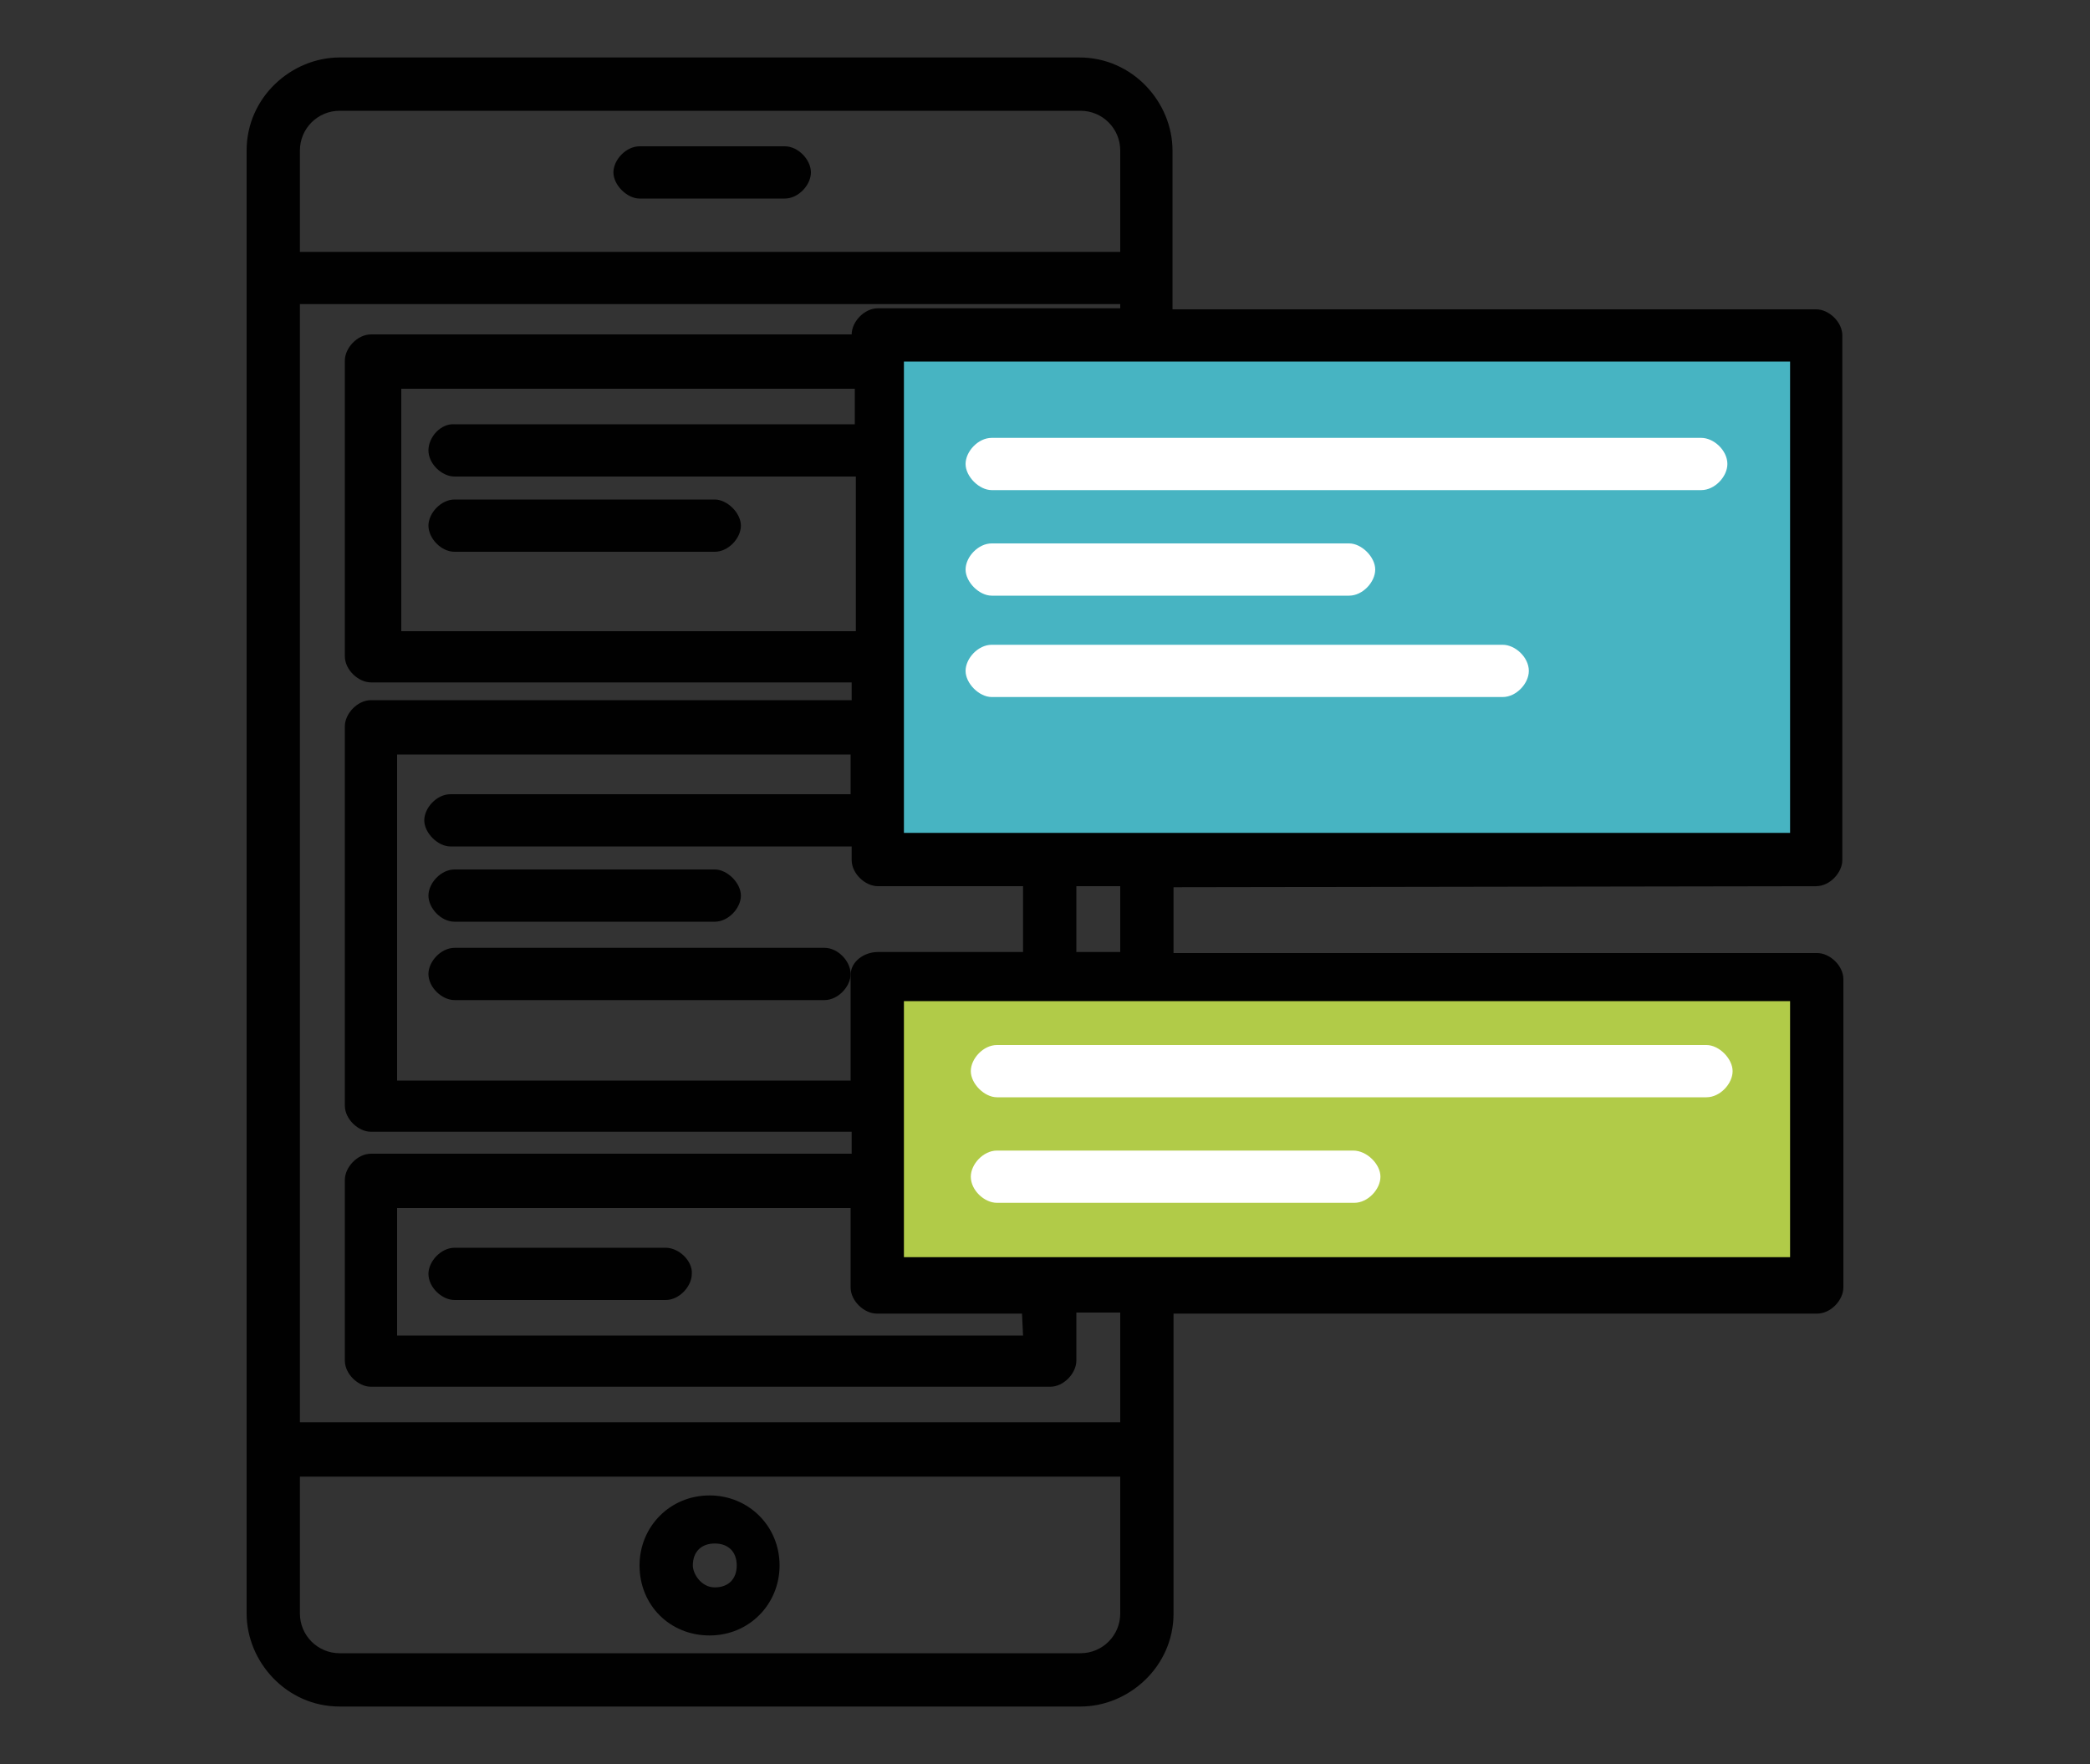 <?xml version="1.0" encoding="utf-8"?>
<!-- Generator: Adobe Illustrator 23.0.1, SVG Export Plug-In . SVG Version: 6.00 Build 0)  -->
<svg version="1.1" id="Layer_1" xmlns="http://www.w3.org/2000/svg" xmlns:xlink="http://www.w3.org/1999/xlink" x="0px" y="0px"
	 viewBox="0 0 200 168.8" style="enable-background:new 0 0 200 168.8;" xml:space="preserve">
<rect x="0" y="0" width="200" height="168.8" fill="#333333" stroke="none"/>
<style type="text/css">
	.st0{fill:#010101;}
	.st1{fill:#47B4C2;}
	.st2{fill:#FFFFFF;}
	.st3{fill:#B1CB48;}
</style>
<g>
	<g>
		<path class="st0" d="M75.1,14H61.2c-1.3,0-2.5,1.3-2.5,2.5s1.3,2.5,2.5,2.5h13.9c1.3,0,2.5-1.3,2.5-2.5S76.4,14,75.1,14z"/>
		<path class="st0" d="M67.9,156.5c3.8,0,6.7-3,6.7-6.7c0-3.8-3-6.7-6.7-6.7c-3.8,0-6.7,3-6.7,6.7C61.2,153.6,64.1,156.5,67.9,156.5
			z M66.3,149.8c0-1.3,0.8-2.1,2.1-2.1c1.3,0,2.1,0.8,2.1,2.1c0,1.3-0.8,2.1-2.1,2.1C67.1,151.9,66.3,150.6,66.3,149.8z"/>
		<path class="st0" d="M43.5,52.8h24.9c1.3,0,2.5-1.3,2.5-2.5s-1.3-2.5-2.5-2.5H43.5c-1.3,0-2.5,1.3-2.5,2.5S42.2,52.8,43.5,52.8z"
			/>
		<path class="st0" d="M43.5,88.2h24.9c1.3,0,2.5-1.3,2.5-2.5s-1.3-2.5-2.5-2.5H43.5c-1.3,0-2.5,1.3-2.5,2.5S42.2,88.2,43.5,88.2z"
			/>
		<path class="st0" d="M78.9,90.7H43.5c-1.3,0-2.5,1.3-2.5,2.5c0,1.3,1.3,2.5,2.5,2.5h35.4c1.3,0,2.5-1.3,2.5-2.5
			C81.4,92,80.2,90.7,78.9,90.7z"/>
		<path class="st0" d="M173.8,84.8c1.3,0,2.5-1.3,2.5-2.5V32.1c0-1.3-1.3-2.5-2.5-2.5h-61.6V14.4c0-4.6-3.8-8.9-8.9-8.9H32.5
			c-4.6,0-8.9,3.8-8.9,8.9v140c0,4.6,3.8,8.9,8.9,8.9h70.9c4.6,0,8.9-3.8,8.9-8.9v-28.7h61.6c1.3,0,2.5-1.3,2.5-2.5V93.7
			c0-1.3-1.3-2.5-2.5-2.5h-61.6v-6.3L173.8,84.8L173.8,84.8z M107.2,24.1H28.7v-9.7c0-2.1,1.7-3.8,3.8-3.8h70.9
			c2.1,0,3.8,1.7,3.8,3.8L107.2,24.1L107.2,24.1z M28.7,29.1h78.5v0.4H84c-1.3,0-2.5,1.3-2.5,2.5l0,0h-46c-1.3,0-2.5,1.3-2.5,2.5
			v28.3c0,1.3,1.3,2.5,2.5,2.5h46v1.7h-46c-1.3,0-2.5,1.3-2.5,2.5v36.3c0,1.3,1.3,2.5,2.5,2.5h46v2.1h-46c-1.3,0-2.5,1.3-2.5,2.5
			v17.3c0,1.3,1.3,2.5,2.5,2.5h65c1.3,0,2.5-1.3,2.5-2.5v-4.6h4.2v10.5H28.7V29.1z M97.9,127.8H38v-12.2h43.4v7.6
			c0,1.3,1.3,2.5,2.5,2.5h13.9L97.9,127.8L97.9,127.8z M41,43.1c0,1.3,1.3,2.5,2.5,2.5h38.4v14.8H38.4V37.2h43.4v3.4H43.5
			C42.2,40.5,41,41.8,41,43.1z M81.4,93.3v10.1H38V72.2h43.4V76H43.1c-1.3,0-2.5,1.3-2.5,2.5s1.3,2.5,2.5,2.5h38.4v1.3
			c0,1.3,1.3,2.5,2.5,2.5h13.9v6.3H84C82.7,91.1,81.4,92,81.4,93.3z M107.2,141.3v13.1c0,2.1-1.7,3.8-3.8,3.8H32.5
			c-2.1,0-3.8-1.7-3.8-3.8v-13.1H107.2z M103,91.1v-6.3h4.2v6.3H103z"/>
		<path class="st0" d="M63.7,119.4H43.5c-1.3,0-2.5,1.3-2.5,2.5c0,1.3,1.3,2.5,2.5,2.5h20.2c1.3,0,2.5-1.3,2.5-2.5
			C66.3,120.7,65,119.4,63.7,119.4z"/>
	</g>
	<rect x="86.5" y="34.6" class="st1" width="84.8" height="45.1"/>
	<path class="st2" d="M94.9,46.9h67.9c1.3,0,2.5-1.3,2.5-2.5c0-1.3-1.3-2.5-2.5-2.5H94.9c-1.3,0-2.5,1.3-2.5,2.5
		C92.4,45.6,93.7,46.9,94.9,46.9z"/>
	<path class="st2" d="M94.9,57h34.2c1.3,0,2.5-1.3,2.5-2.5s-1.3-2.5-2.5-2.5H94.9c-1.3,0-2.5,1.3-2.5,2.5S93.7,57,94.9,57z"/>
	<path class="st2" d="M94.9,66.7h48.9c1.3,0,2.5-1.3,2.5-2.5c0-1.3-1.3-2.5-2.5-2.5H94.9c-1.3,0-2.5,1.3-2.5,2.5
		C92.4,65.4,93.7,66.7,94.9,66.7z"/>
	<rect x="86.5" y="95.8" class="st3" width="84.8" height="24.5"/>
	<path class="st2" d="M163.3,100H95.4c-1.3,0-2.5,1.3-2.5,2.5s1.3,2.5,2.5,2.5h67.9c1.3,0,2.5-1.3,2.5-2.5S164.5,100,163.3,100z"/>
	<path class="st2" d="M129.5,110.1H95.4c-1.3,0-2.5,1.3-2.5,2.5c0,1.3,1.3,2.5,2.5,2.5h34.2c1.3,0,2.5-1.3,2.5-2.5
		C132.1,111.4,130.8,110.1,129.5,110.1z"/>
</g>
</svg>
